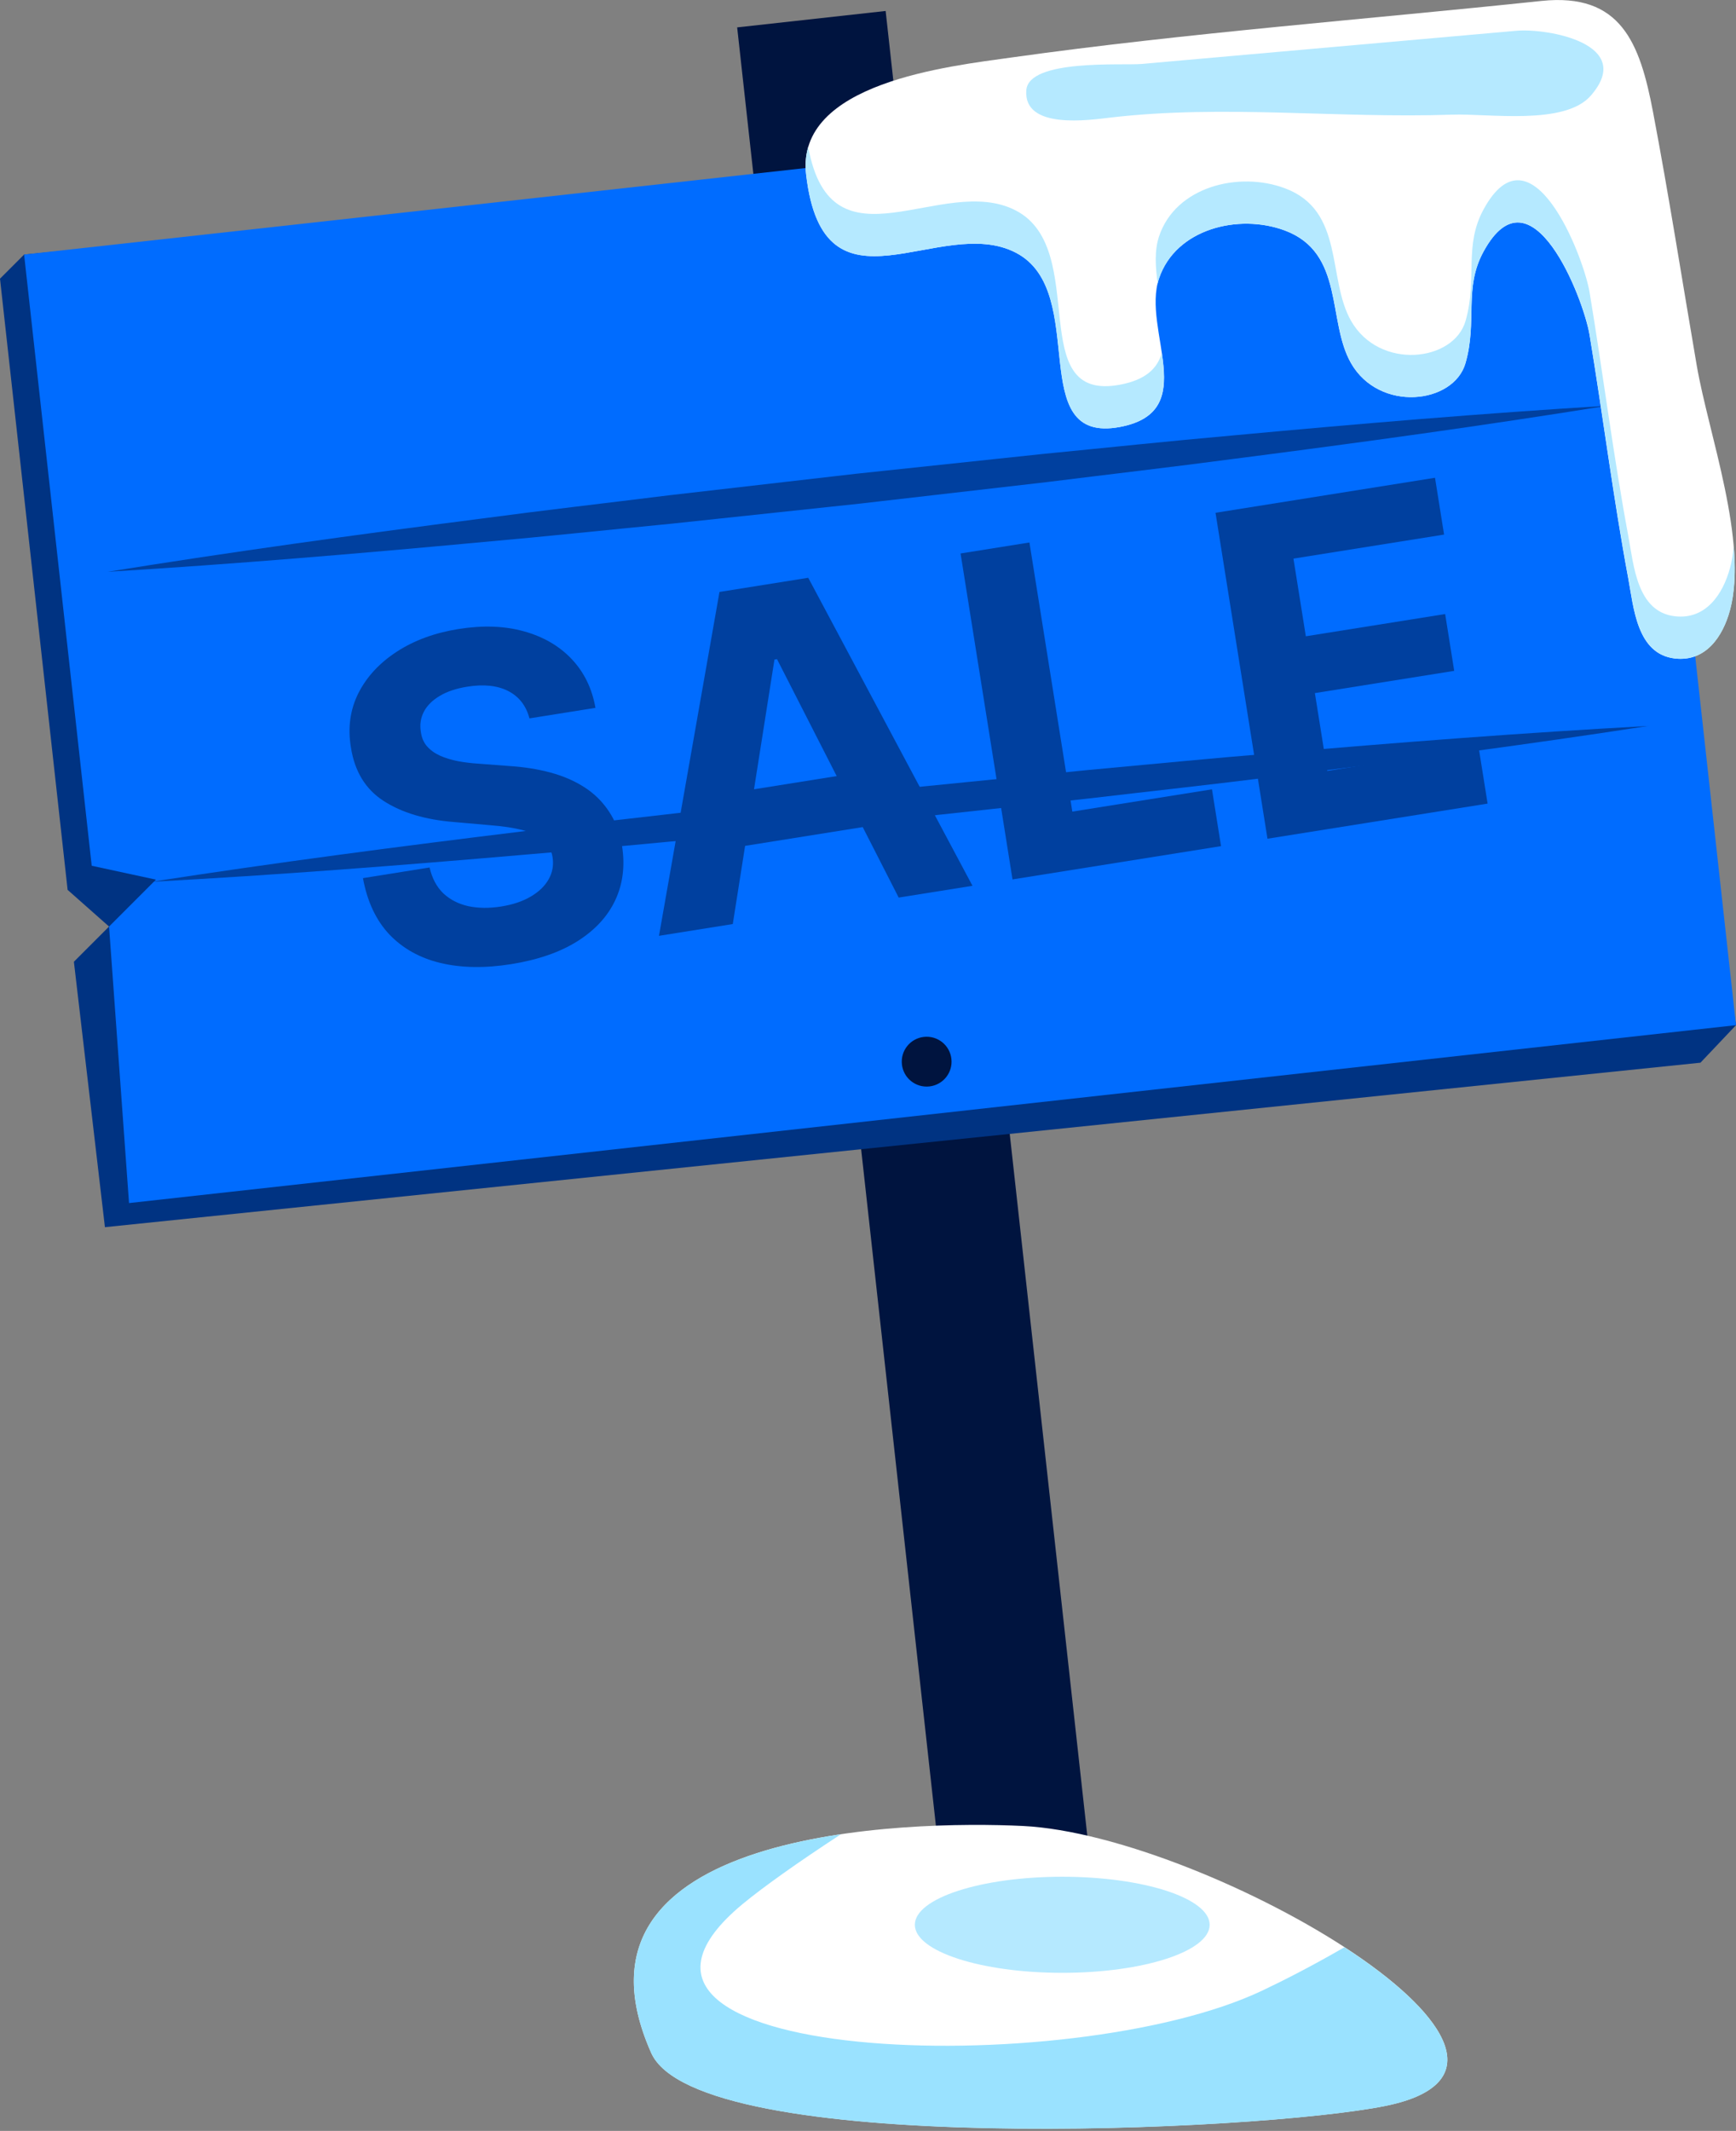 <svg width="172" height="211" viewBox="0 0 172 211" fill="none" xmlns="http://www.w3.org/2000/svg">
<rect x="0" y="0" width="172" height="211" fill="#808080" stroke="none"/>
<g clip-path="url(#clip0_515_65139)">
<path d="M87.748 1.086L73.037 2.712L93.766 190.172L108.477 188.546L87.748 1.086Z" fill="#00143F"/>
<path d="M159.216 9.979L2.388 25.206L0 27.594L6.699 88.114L10.805 91.747L7.321 95.231L10.396 121.514L168.479 105.227L172 101.511L162.997 44.122L157.906 42.273L162.468 39.291L159.216 9.979Z" fill="#003382"/>
<path d="M161.613 7.59L2.388 25.206L9.086 85.726L15.45 87.101L10.805 91.746L12.784 119.126L172 101.511L165.385 41.734L160.294 39.885L164.855 36.903L161.613 7.59Z" fill="#006CFF"/>
<g opacity="0.5">
<path d="M159.318 40.164C146.998 42.152 134.651 43.843 122.285 45.432C116.106 46.249 109.919 46.965 103.731 47.736L85.159 49.873L66.568 51.852C60.362 52.456 54.174 53.115 47.959 53.663C35.546 54.816 23.124 55.865 10.675 56.618C22.994 54.63 35.342 52.939 47.708 51.35C53.886 50.523 60.074 49.817 66.261 49.046L84.834 46.909L103.425 44.94C109.631 44.336 115.818 43.676 122.034 43.128C134.446 41.976 146.868 40.926 159.318 40.173V40.164Z" fill="#00143F"/>
</g>
<g opacity="0.5">
<path d="M163.36 71.874C151.059 73.778 138.73 75.385 126.392 76.891C120.223 77.671 114.044 78.34 107.875 79.065L89.34 81.081L70.787 82.93C64.599 83.487 58.411 84.109 52.214 84.611C39.83 85.68 27.436 86.646 15.005 87.315C27.306 85.41 39.635 83.803 51.973 82.298C58.142 81.517 64.32 80.848 70.489 80.124L89.024 78.117L107.578 76.268C113.766 75.701 119.953 75.088 126.15 74.586C138.535 73.518 150.929 72.552 163.36 71.883V71.874Z" fill="#00143F"/>
</g>
<path d="M94.264 104.856C94.413 106.212 93.437 107.429 92.081 107.578C90.725 107.726 89.507 106.751 89.359 105.394C89.21 104.038 90.186 102.821 91.542 102.672C92.898 102.524 94.116 103.499 94.264 104.856Z" fill="#00143F"/>
<path d="M152.721 0.093C160.59 -0.734 162.476 4.227 163.777 11.084C165.366 19.436 166.676 27.854 168.116 36.225C169.296 43.035 173.226 53.626 171.395 60.427C170.699 63.01 168.998 65.556 165.942 65.203C162.16 64.766 161.863 60.148 161.315 57.231C159.828 49.25 158.816 41.167 157.487 33.15C156.883 29.517 151.708 16.268 146.989 24.899C144.991 28.541 146.394 31.774 145.195 35.955C144.034 40.015 136.657 40.861 133.851 35.955C131.464 31.774 133.238 25.029 127.283 22.818C122.702 21.118 116.478 22.67 114.833 27.566C113.105 32.704 119.033 40.749 110.977 42.273C101.399 44.075 108.088 28.894 100.665 25.029C93.148 21.109 81.6 32.211 79.872 17.272C78.822 8.185 94.04 6.559 100.265 5.686C117.658 3.252 135.254 1.933 152.721 0.093Z" fill="white"/>
<path d="M150.241 3.047C153.316 2.778 162.096 4.329 157.609 9.476C155.016 12.45 147.463 11.223 143.877 11.353C132.533 11.743 121.254 10.331 110.031 11.641C107.959 11.883 101.362 12.877 101.687 8.919C101.938 5.825 111.22 6.494 113.069 6.336C125.462 5.24 137.847 4.144 150.241 3.047Z" fill="#B5E9FF"/>
<path d="M110.969 38.092C101.39 39.895 108.079 24.713 100.656 20.849C93.4 17.067 82.39 27.278 80.077 14.549C79.835 15.376 79.743 16.277 79.863 17.271C81.591 32.211 93.14 21.118 100.656 25.029C108.079 28.894 101.39 44.085 110.969 42.273C115.605 41.4 115.605 38.362 115.103 34.961C114.676 36.466 113.533 37.609 110.969 38.092Z" fill="#B5E9FF"/>
<path d="M171.406 56.246C170.709 58.829 169.009 61.375 165.952 61.022C162.171 60.585 161.873 55.967 161.325 53.05C159.839 45.069 158.826 36.986 157.497 28.968C156.893 25.336 151.719 12.087 146.999 20.718C145.001 24.36 146.404 27.593 145.206 31.774C144.044 35.834 136.667 36.68 133.862 31.774C131.474 27.593 133.248 20.848 127.293 18.637C122.713 16.937 116.488 18.488 114.843 23.385C114.37 24.788 114.472 26.413 114.704 28.067C114.741 27.9 114.788 27.733 114.843 27.566C116.497 22.66 122.713 21.118 127.293 22.818C133.248 25.029 131.474 31.774 133.862 35.955C136.667 40.861 144.044 40.015 145.206 35.955C146.404 31.774 145.001 28.541 146.999 24.899C151.728 16.268 156.893 29.526 157.497 33.149C158.826 41.158 159.839 49.241 161.325 57.231C161.873 60.158 162.171 64.766 165.952 65.203C169.009 65.555 170.709 63.019 171.406 60.427C171.907 58.56 171.963 56.395 171.777 54.109C171.703 54.853 171.591 55.577 171.406 56.246Z" fill="#B5E9FF"/>
<path d="M101.362 180.807C90.009 180.25 54.658 181.058 64.515 203.263C69.095 213.595 124.664 211.077 137.271 208.522C158.361 204.239 119.721 181.718 101.362 180.807Z" fill="white"/>
<path d="M133.211 192.811C130.052 194.641 127.191 196.1 125.072 197.103C105.961 206.18 54.509 204.369 73.564 188.547C75.599 186.865 79.018 184.431 83.32 181.625C70.619 183.511 58.151 188.937 64.515 203.272C69.096 213.604 124.664 211.086 137.271 208.531C148.151 206.32 143.134 199.259 133.211 192.82V192.811Z" fill="#9AE2FF"/>
<path d="M105.246 195.348C113.312 195.348 119.851 193.218 119.851 190.591C119.851 187.964 113.312 185.834 105.246 185.834C97.18 185.834 90.641 187.964 90.641 190.591C90.641 193.218 97.18 195.348 105.246 195.348Z" fill="#B5E9FF"/>
<path d="M52.457 71.134C52.128 69.883 51.43 68.982 50.361 68.43C49.293 67.879 47.94 67.734 46.301 67.995C45.187 68.173 44.272 68.481 43.555 68.918C42.837 69.345 42.316 69.864 41.994 70.476C41.682 71.086 41.581 71.738 41.692 72.431C41.763 73.012 41.964 73.497 42.295 73.886C42.637 74.273 43.07 74.587 43.593 74.826C44.114 75.056 44.703 75.237 45.36 75.369C46.015 75.491 46.707 75.574 47.436 75.62L50.446 75.85C51.904 75.941 53.263 76.155 54.524 76.493C55.784 76.831 56.906 77.314 57.89 77.944C58.874 78.573 59.685 79.37 60.324 80.335C60.973 81.298 61.41 82.451 61.635 83.794C61.939 85.771 61.708 87.564 60.941 89.173C60.183 90.77 58.933 92.116 57.19 93.213C55.456 94.298 53.276 95.049 50.65 95.468C48.044 95.884 45.711 95.846 43.651 95.356C41.601 94.864 39.91 93.922 38.578 92.529C37.255 91.124 36.383 89.265 35.96 86.952L42.563 85.898C42.809 86.969 43.263 87.823 43.925 88.461C44.596 89.086 45.422 89.509 46.406 89.73C47.398 89.938 48.482 89.948 49.659 89.76C50.814 89.576 51.791 89.248 52.588 88.776C53.396 88.302 53.989 87.728 54.366 87.054C54.743 86.38 54.87 85.654 54.746 84.877C54.63 84.152 54.318 83.577 53.808 83.152C53.309 82.725 52.622 82.404 51.748 82.188C50.883 81.97 49.84 81.813 48.618 81.717L44.963 81.395C42.137 81.167 39.823 80.475 38.023 79.318C36.222 78.162 35.137 76.39 34.767 74.004C34.445 72.052 34.693 70.261 35.511 68.633C36.339 67.004 37.612 65.632 39.331 64.518C41.049 63.403 43.085 62.658 45.438 62.283C47.834 61.901 49.99 61.977 51.906 62.512C53.834 63.045 55.413 63.962 56.644 65.263C57.874 66.564 58.659 68.174 58.997 70.091L52.457 71.134Z" fill="#00409F"/>
<path d="M72.603 91.498L65.291 92.665L71.285 58.614L80.079 57.211L96.352 87.711L89.04 88.877L76.984 65.267L76.732 65.308L72.603 91.498ZM70.123 78.885L87.395 76.131L88.244 81.457L70.972 84.212L70.123 78.885Z" fill="#00409F"/>
<path d="M100.318 87.079L95.171 54.804L101.995 53.716L106.245 80.364L120.081 78.158L120.978 83.784L100.318 87.079Z" fill="#00409F"/>
<path d="M125.579 83.05L120.432 50.776L142.179 47.308L143.077 52.934L128.153 55.313L129.38 63.004L143.184 60.802L144.081 66.428L130.277 68.63L131.506 76.336L146.492 73.946L147.39 79.572L125.579 83.05Z" fill="#00409F"/>
</g>
<defs>
<clipPath id="clip0_515_65139">
<rect width="172" height="210.78" fill="white"/>
</clipPath>
</defs>
</svg>

